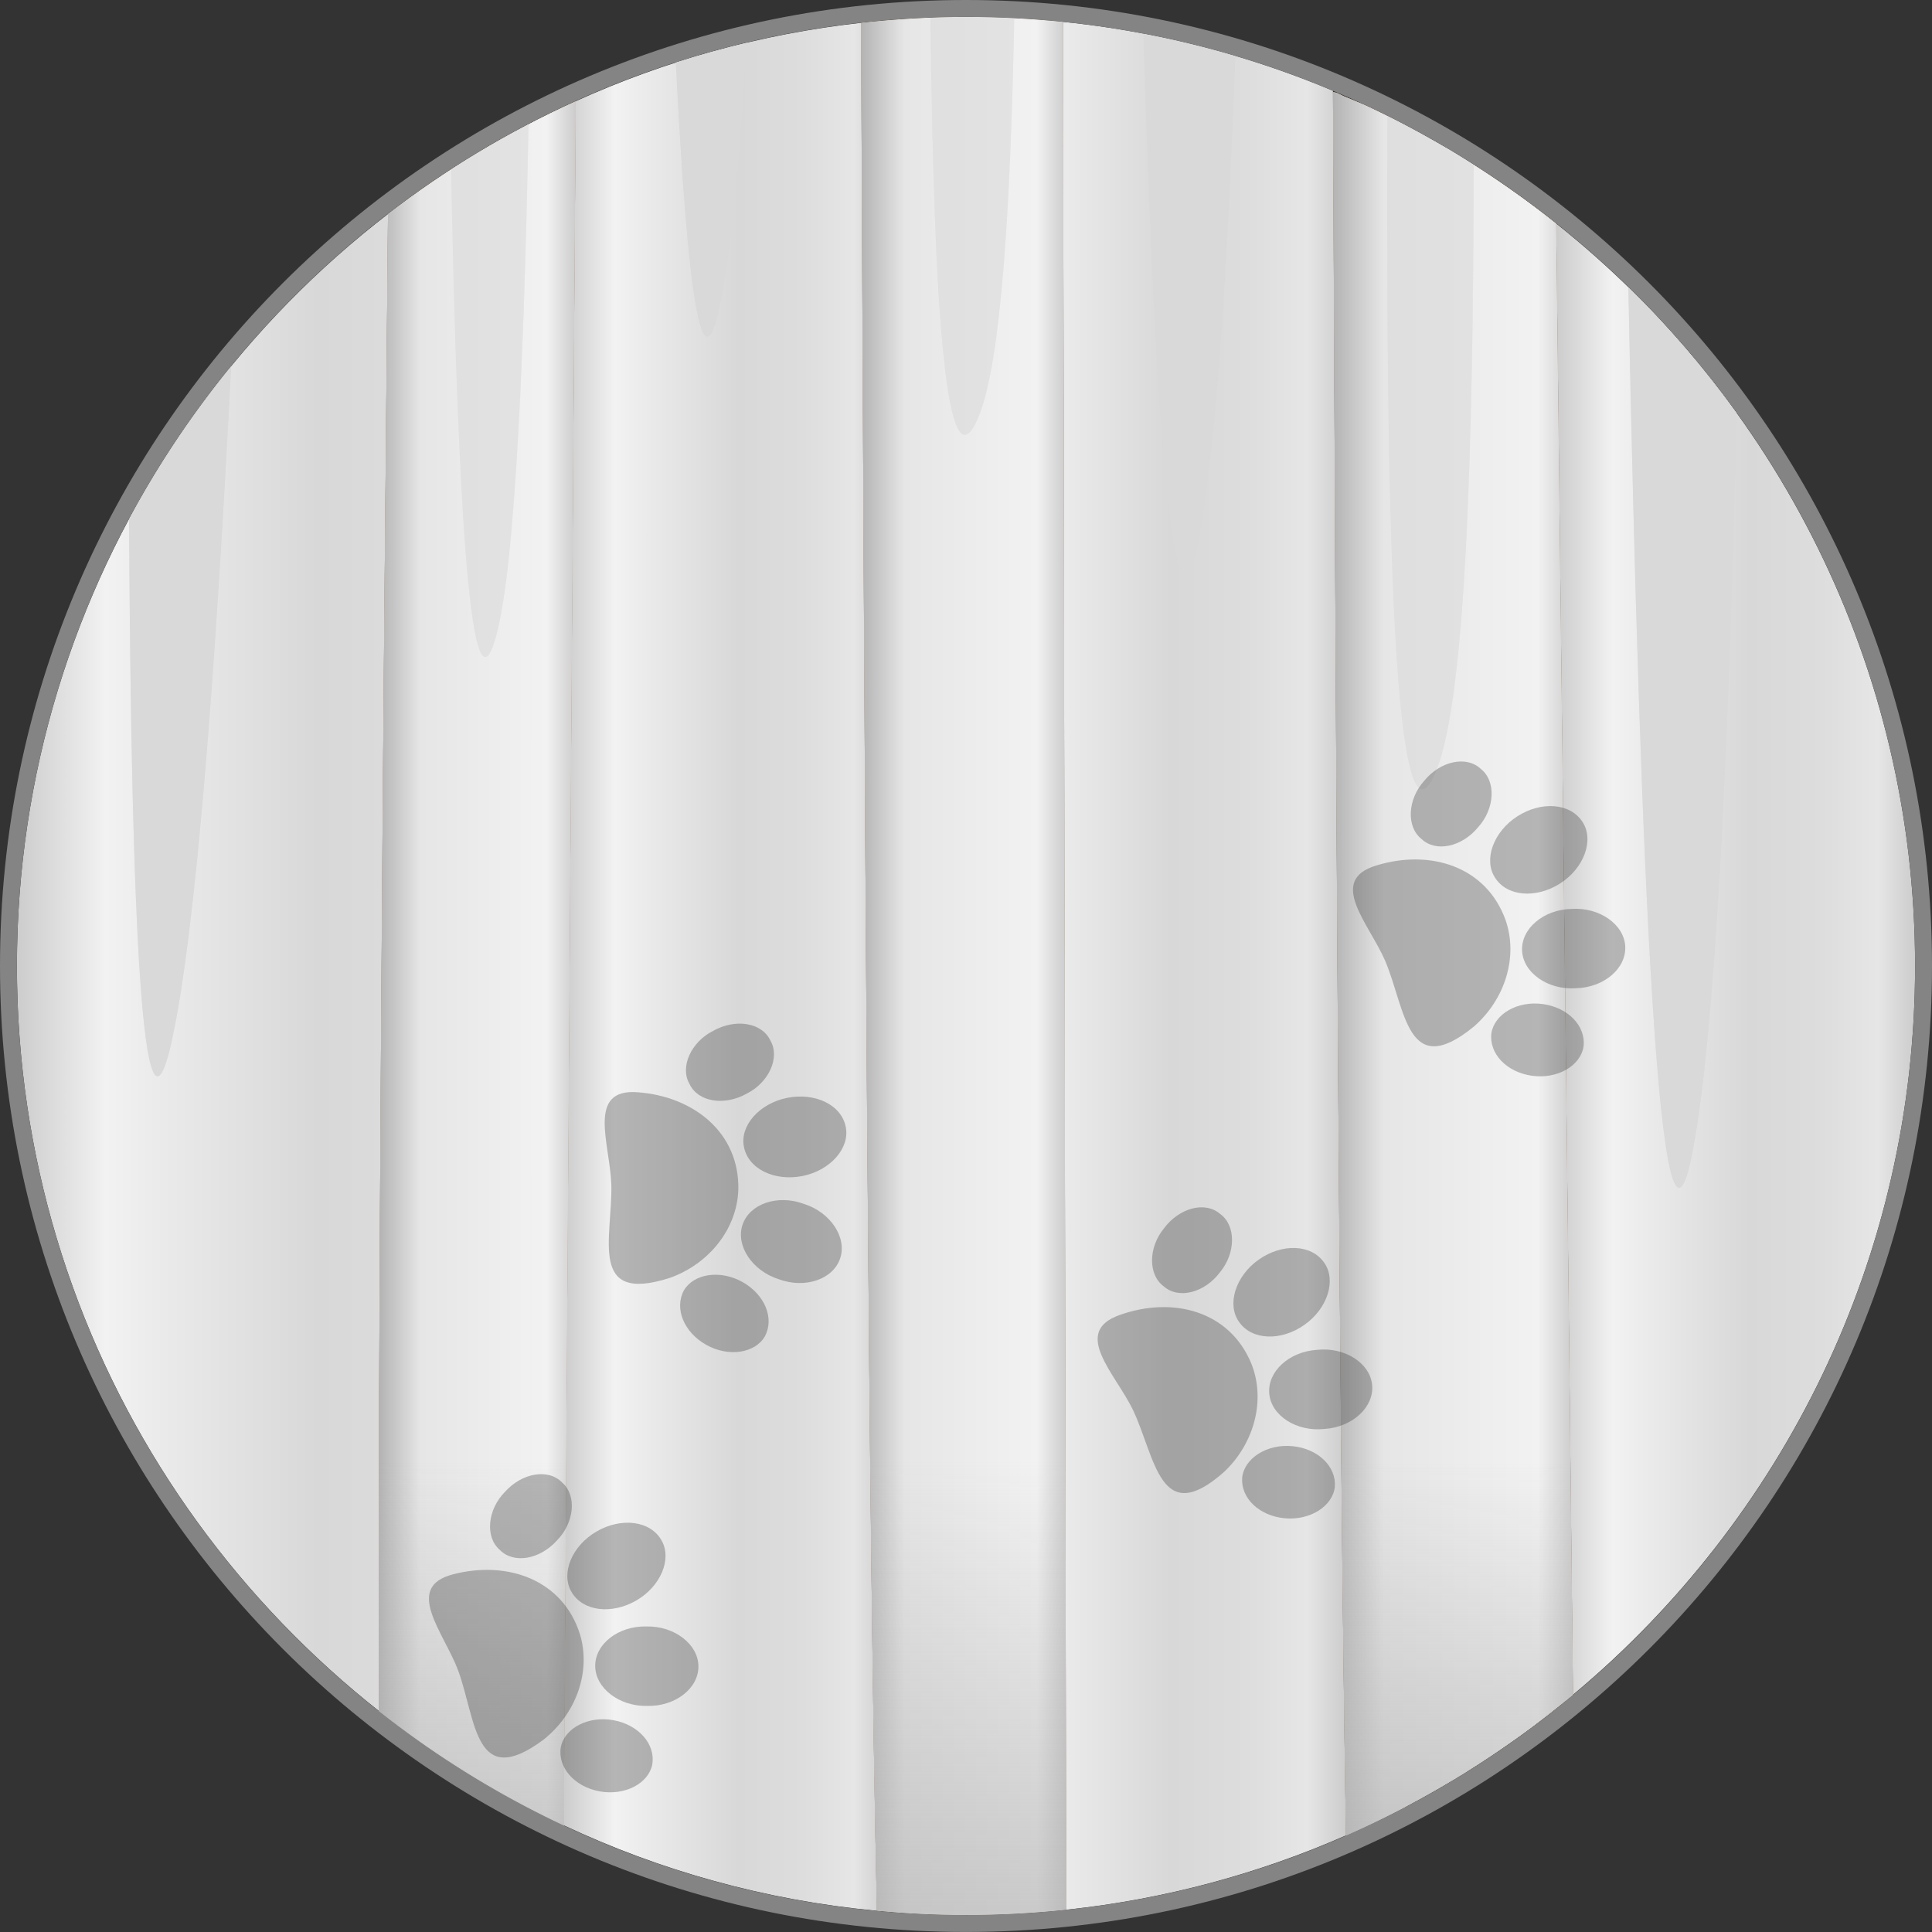 <?xml version="1.0" encoding="utf-8"?>
<!-- Generator: Adobe Illustrator 15.0.0, SVG Export Plug-In . SVG Version: 6.00 Build 0)  -->
<!DOCTYPE svg PUBLIC "-//W3C//DTD SVG 1.1//EN" "http://www.w3.org/Graphics/SVG/1.1/DTD/svg11.dtd">
<svg version="1.1" id="Layer_1" xmlns="http://www.w3.org/2000/svg" xmlns:xlink="http://www.w3.org/1999/xlink" x="0px" y="0px"
	 width="114.138px" height="114.137px" viewBox="314.524 236.553 114.138 114.137"
	 enable-background="new 314.524 236.553 114.138 114.137" xml:space="preserve">
<rect x="314.524" y="236.553" width="114.138" height="114.137" fill="#333333" stroke="none"/>
<g>
	<g>
		<path fill="#F9D2BA" d="M402.017,246.561c1.521,0.99,2.993,2.047,4.409,3.174C405.01,248.607,403.539,247.549,402.017,246.561z"/>
		<path fill="#F9D2BA" d="M405.624,338.139c-0.34,0.261-0.682,0.519-1.027,0.771C404.942,338.656,405.284,338.4,405.624,338.139z"/>
		<path fill="#F9D2BA" d="M400.199,245.424c0.445,0.268,0.886,0.543,1.323,0.82C401.085,245.967,400.646,245.691,400.199,245.424z"
			/>
		<path fill="#F9D2BA" d="M365.409,237.9c0.98-0.107,1.97-0.189,2.964-0.25C367.378,237.707,366.39,237.793,365.409,237.9z"/>
		<path fill="#F9D2BA" d="M397.546,243.943c0.631,0.332,1.254,0.676,1.87,1.029C398.799,244.619,398.177,244.275,397.546,243.943z"
			/>
		<path fill="#F9D2BA" d="M393.276,241.918c0.214,0.09,0.425,0.189,0.638,0.281C393.701,242.107,393.49,242.008,393.276,241.918z"/>
		<path fill="#F9D2BA" d="M368.489,237.643c1.027-0.059,2.062-0.09,3.104-0.09C370.551,237.553,369.518,237.586,368.489,237.643z"/>
		<path fill="#F9D2BA" d="M403.771,339.496c-0.834,0.586-1.681,1.152-2.545,1.691C402.091,340.648,402.938,340.082,403.771,339.496z
			"/>
		<path fill="#F9D2BA" d="M399.119,342.439c-0.479,0.27-0.958,0.534-1.444,0.793C398.161,342.975,398.642,342.709,399.119,342.439z"
			/>
		<g>
			
				<linearGradient id="SVGID_1_" gradientUnits="userSpaceOnUse" x1="311.523" y1="301.537" x2="344.527" y2="301.537" gradientTransform="matrix(1 0 0 -1 4 595)">
				<stop  offset="0" style="stop-color:#CCCCCC"/>
				<stop  offset="0.158" style="stop-color:#F2F2F2"/>
				<stop  offset="0.248" style="stop-color:#EBEBEB"/>
				<stop  offset="0.539" style="stop-color:#D8D8D8"/>
				<stop  offset="0.74" style="stop-color:#DDDDDD"/>
				<stop  offset="0.897" style="stop-color:#E6E6E6"/>
				<stop  offset="1" style="stop-color:#CCCCCC"/>
			</linearGradient>
			<path fill="url(#SVGID_1_)" d="M337.447,249.193c3.406-2.625,7.121-4.861,11.08-6.656c-19.44,8.813-33.004,28.387-33.004,51.084
				c0,22.424,13.236,41.805,32.302,50.768c-3.909-1.838-7.568-4.117-10.923-6.768C336.857,315.127,337.13,282.426,337.447,249.193z"
				/>
			
				<linearGradient id="SVGID_2_" gradientUnits="userSpaceOnUse" x1="367.593" y1="301.499" x2="390.042" y2="301.499" gradientTransform="matrix(1 0 0 -1 4 595)">
				<stop  offset="0" style="stop-color:#CCCCCC"/>
				<stop  offset="0.158" style="stop-color:#F2F2F2"/>
				<stop  offset="0.248" style="stop-color:#EBEBEB"/>
				<stop  offset="0.539" style="stop-color:#D8D8D8"/>
				<stop  offset="0.74" style="stop-color:#DDDDDD"/>
				<stop  offset="0.897" style="stop-color:#E6E6E6"/>
				<stop  offset="1" style="stop-color:#CCCCCC"/>
			</linearGradient>
			<path fill="url(#SVGID_2_)" d="M371.593,237.553c1.934,0,3.846,0.098,5.729,0.291c0.075,43.742,0.152,88.396,0.187,111.531
				c-0.955,0.102-0.899,0.098,0.083-0.008c5.791-0.621,11.318-2.131,16.45-4.383c-0.389-23.572-0.595-63.096-0.769-103.068
				C386.601,239.107,379.275,237.553,371.593,237.553z"/>
			
				<linearGradient id="SVGID_3_" gradientUnits="userSpaceOnUse" x1="402.458" y1="301.698" x2="423.663" y2="301.698" gradientTransform="matrix(1 0 0 -1 4 595)">
				<stop  offset="0" style="stop-color:#CCCCCC"/>
				<stop  offset="0.158" style="stop-color:#F2F2F2"/>
				<stop  offset="0.248" style="stop-color:#EBEBEB"/>
				<stop  offset="0.539" style="stop-color:#D8D8D8"/>
				<stop  offset="0.74" style="stop-color:#DDDDDD"/>
				<stop  offset="0.897" style="stop-color:#E6E6E6"/>
				<stop  offset="1" style="stop-color:#CCCCCC"/>
			</linearGradient>
			<path fill="url(#SVGID_3_)" d="M407.56,336.584c12.276-10.293,20.104-25.727,20.104-42.963c0-17.746-8.297-33.582-21.205-43.863
				c0.386,33.096,0.759,65.129,0.992,86.93C407.143,336.943,407.216,336.873,407.56,336.584z"/>
			
				<linearGradient id="SVGID_4_" gradientUnits="userSpaceOnUse" x1="343.828" y1="301.302" x2="362.943" y2="301.302" gradientTransform="matrix(1 0 0 -1 4 595)">
				<stop  offset="0" style="stop-color:#CCCCCC"/>
				<stop  offset="0.158" style="stop-color:#F2F2F2"/>
				<stop  offset="0.248" style="stop-color:#EBEBEB"/>
				<stop  offset="0.539" style="stop-color:#D8D8D8"/>
				<stop  offset="0.74" style="stop-color:#DDDDDD"/>
				<stop  offset="0.897" style="stop-color:#E6E6E6"/>
				<stop  offset="1" style="stop-color:#CCCCCC"/>
			</linearGradient>
			<path fill="url(#SVGID_4_)" d="M365.396,237.902c-5.95,0.658-11.617,2.254-16.861,4.631
				c-0.283,39.762-0.569,79.641-0.707,101.854c5.684,2.672,11.882,4.42,18.406,5.041c0.895,0.086,0.961,0.086,0.098,0.006
				C365.827,327.17,365.595,282.248,365.396,237.902z"/>
		</g>
		<path fill="#F9D2BA" d="M395.436,242.889c0.314,0.148,0.627,0.301,0.938,0.455C396.063,243.189,395.75,243.037,395.436,242.889z"
			/>
		<path fill="#F9D2BA" d="M394.075,344.971c1.138-0.502,2.255-1.039,3.352-1.61C396.33,343.932,395.213,344.469,394.075,344.971z"/>
		<path fill="#F9D2BA" d="M374.566,349.609c-0.984,0.053-1.976,0.08-2.974,0.08C372.591,349.689,373.582,349.662,374.566,349.609z"
			/>
		<path fill="#F9D2BA" d="M401.051,341.301c-0.448,0.277-0.902,0.545-1.359,0.812C400.147,341.846,400.603,341.578,401.051,341.301z
			"/>
		
			<linearGradient id="SVGID_5_" gradientUnits="userSpaceOnUse" x1="332.897" y1="250.611" x2="344.535" y2="250.611" gradientTransform="matrix(1 0 0 -1 4 595)">
			<stop  offset="0.576" style="stop-color:#F6CAAE"/>
			<stop  offset="1" style="stop-color:#AD9A8F"/>
		</linearGradient>
		<polygon fill="url(#SVGID_5_)" points="347.828,344.389 347.828,344.389 347.825,344.389 		"/>
		
			<linearGradient id="SVGID_6_" gradientUnits="userSpaceOnUse" x1="332.897" y1="352.465" x2="344.535" y2="352.465" gradientTransform="matrix(1 0 0 -1 4 595)">
			<stop  offset="0.576" style="stop-color:#F6CAAE"/>
			<stop  offset="1" style="stop-color:#AD9A8F"/>
		</linearGradient>
		<path fill="url(#SVGID_6_)" d="M348.535,242.533l-0.008,0.004L348.535,242.533z"/>
		<path fill="#F9D2BA" d="M348.527,242.537c-3.959,1.795-7.674,4.031-11.08,6.656c-0.317,33.232-0.59,66.239-0.545,88.733
			c3.354,2.65,7.014,5.073,10.923,7.073c0.001,0,0.002,0,0.003,0c0.138-22,0.424-62.399,0.707-102.161
			C348.532,242.841,348.529,242.535,348.527,242.537z"/>
		
			<linearGradient id="SVGID_7_" gradientUnits="userSpaceOnUse" x1="361.397" y1="357.099" x2="373.509" y2="357.099" gradientTransform="matrix(1 0 0 -1 4 595)">
			<stop  offset="0.576" style="stop-color:#F6CAAE"/>
			<stop  offset="1" style="stop-color:#AD9A8F"/>
		</linearGradient>
		<polygon fill="url(#SVGID_7_)" points="365.396,237.902 365.396,237.902 365.409,237.9 		"/>
		
			<linearGradient id="SVGID_8_" gradientUnits="userSpaceOnUse" x1="361.397" y1="245.393" x2="373.509" y2="245.393" gradientTransform="matrix(1 0 0 -1 4 595)">
			<stop  offset="0.576" style="stop-color:#F6CAAE"/>
			<stop  offset="1" style="stop-color:#AD9A8F"/>
		</linearGradient>
		<path fill="url(#SVGID_8_)" d="M374.624,349.605c-0.02,0-0.038,0.004-0.058,0.004
			C374.586,349.609,374.604,349.607,374.624,349.605z"/>
		
			<linearGradient id="SVGID_9_" gradientUnits="userSpaceOnUse" x1="361.397" y1="357.353" x2="373.509" y2="357.353" gradientTransform="matrix(1 0 0 -1 4 595)">
			<stop  offset="0.576" style="stop-color:#F6CAAE"/>
			<stop  offset="1" style="stop-color:#AD9A8F"/>
		</linearGradient>
		<path fill="url(#SVGID_9_)" d="M368.373,237.65c0.039-0.002,0.077-0.006,0.116-0.008
			C368.45,237.645,368.412,237.648,368.373,237.65z"/>
		
			<linearGradient id="SVGID_10_" gradientUnits="userSpaceOnUse" x1="361.397" y1="245.344" x2="373.509" y2="245.344" gradientTransform="matrix(1 0 0 -1 4 595)">
			<stop  offset="0.576" style="stop-color:#F6CAAE"/>
			<stop  offset="1" style="stop-color:#AD9A8F"/>
		</linearGradient>
		<path fill="url(#SVGID_10_)" d="M371.593,349.689c-0.891,0-1.775-0.025-2.656-0.066
			C369.816,349.666,370.702,349.689,371.593,349.689z"/>
		<path fill="#F9D2BA" d="M377.322,237.844c-1.884-0.193-3.796-0.291-5.729-0.291c-1.042,0-2.076,0.031-3.104,0.09
			c-0.039,0.002-0.077,0.006-0.116,0.008c-0.994,0.061-1.983,0.143-2.964,0.25c-0.005,0-0.009,0.002-0.013,0.002
			c0.198,44.346,0.431,89.268,0.936,111.533c0.863,0.08,1.731,0.144,2.604,0.188c0.881,0.041,1.766,0.066,2.656,0.066
			c0.998,0,1.989-0.027,2.974-0.08c0.02,0,0.038-0.004,0.058-0.004c0.968-0.054,1.93-0.13,2.885-0.23
			C377.475,326.238,377.397,281.586,377.322,237.844z"/>
		
			<linearGradient id="SVGID_11_" gradientUnits="userSpaceOnUse" x1="389.273" y1="250.023" x2="403.449" y2="250.023" gradientTransform="matrix(1 0 0 -1 4 595)">
			<stop  offset="0.576" style="stop-color:#F6CAAE"/>
			<stop  offset="1" style="stop-color:#AD9A8F"/>
		</linearGradient>
		<path fill="url(#SVGID_11_)" d="M394.042,344.984c0.011-0.004,0.021-0.011,0.033-0.015
			C394.063,344.975,394.053,344.98,394.042,344.984L394.042,344.984z"/>
		
			<linearGradient id="SVGID_12_" gradientUnits="userSpaceOnUse" x1="389.273" y1="251.704" x2="403.449" y2="251.704" gradientTransform="matrix(1 0 0 -1 4 595)">
			<stop  offset="0.576" style="stop-color:#F6CAAE"/>
			<stop  offset="1" style="stop-color:#AD9A8F"/>
		</linearGradient>
		<path fill="url(#SVGID_12_)" d="M397.675,343.232c-0.082,0.043-0.166,0.084-0.248,0.127
			C397.509,343.316,397.593,343.275,397.675,343.232z"/>
		
			<linearGradient id="SVGID_13_" gradientUnits="userSpaceOnUse" x1="389.273" y1="353.083" x2="403.449" y2="353.083" gradientTransform="matrix(1 0 0 -1 4 595)">
			<stop  offset="0.576" style="stop-color:#F6CAAE"/>
			<stop  offset="1" style="stop-color:#AD9A8F"/>
		</linearGradient>
		<polygon fill="url(#SVGID_13_)" points="393.273,241.916 393.273,241.916 393.276,241.918 		"/>
		
			<linearGradient id="SVGID_14_" gradientUnits="userSpaceOnUse" x1="389.273" y1="345.254" x2="403.449" y2="345.254" gradientTransform="matrix(1 0 0 -1 4 595)">
			<stop  offset="0.576" style="stop-color:#F6CAAE"/>
			<stop  offset="1" style="stop-color:#AD9A8F"/>
		</linearGradient>
		<path fill="url(#SVGID_14_)" d="M406.457,249.758c-0.01-0.008-0.021-0.016-0.031-0.023
			C406.438,249.742,406.447,249.75,406.457,249.758L406.457,249.758z"/>
		
			<linearGradient id="SVGID_15_" gradientUnits="userSpaceOnUse" x1="389.273" y1="257.212" x2="403.449" y2="257.212" gradientTransform="matrix(1 0 0 -1 4 595)">
			<stop  offset="0.576" style="stop-color:#F6CAAE"/>
			<stop  offset="1" style="stop-color:#AD9A8F"/>
		</linearGradient>
		<path fill="url(#SVGID_15_)" d="M406.518,337.438c-0.297,0.236-0.593,0.472-0.894,0.701
			C405.925,337.908,406.221,337.674,406.518,337.438z"/>
		
			<linearGradient id="SVGID_16_" gradientUnits="userSpaceOnUse" x1="389.273" y1="252.725" x2="403.449" y2="252.725" gradientTransform="matrix(1 0 0 -1 4 595)">
			<stop  offset="0.576" style="stop-color:#F6CAAE"/>
			<stop  offset="1" style="stop-color:#AD9A8F"/>
		</linearGradient>
		<path fill="url(#SVGID_16_)" d="M399.69,342.111c-0.189,0.108-0.381,0.219-0.571,0.328
			C399.311,342.332,399.501,342.221,399.69,342.111z"/>
		
			<linearGradient id="SVGID_17_" gradientUnits="userSpaceOnUse" x1="389.273" y1="253.756" x2="403.449" y2="253.756" gradientTransform="matrix(1 0 0 -1 4 595)">
			<stop  offset="0.576" style="stop-color:#F6CAAE"/>
			<stop  offset="1" style="stop-color:#AD9A8F"/>
		</linearGradient>
		<path fill="url(#SVGID_17_)" d="M401.227,341.188c-0.06,0.037-0.115,0.076-0.176,0.113
			C401.11,341.264,401.167,341.225,401.227,341.188z"/>
		
			<linearGradient id="SVGID_18_" gradientUnits="userSpaceOnUse" x1="389.273" y1="255.798" x2="403.449" y2="255.798" gradientTransform="matrix(1 0 0 -1 4 595)">
			<stop  offset="0.576" style="stop-color:#F6CAAE"/>
			<stop  offset="1" style="stop-color:#AD9A8F"/>
		</linearGradient>
		<path fill="url(#SVGID_18_)" d="M404.597,338.908c-0.271,0.199-0.55,0.393-0.825,0.588
			C404.047,339.301,404.324,339.107,404.597,338.908z"/>
		
			<linearGradient id="SVGID_19_" gradientUnits="userSpaceOnUse" x1="389.273" y1="348.598" x2="403.449" y2="348.598" gradientTransform="matrix(1 0 0 -1 4 595)">
			<stop  offset="0.576" style="stop-color:#F6CAAE"/>
			<stop  offset="1" style="stop-color:#AD9A8F"/>
		</linearGradient>
		<path fill="url(#SVGID_19_)" d="M401.522,246.244c0.165,0.105,0.329,0.211,0.493,0.316
			C401.853,246.455,401.688,246.35,401.522,246.244z"/>
		
			<linearGradient id="SVGID_20_" gradientUnits="userSpaceOnUse" x1="389.273" y1="351.356" x2="403.449" y2="351.356" gradientTransform="matrix(1 0 0 -1 4 595)">
			<stop  offset="0.576" style="stop-color:#F6CAAE"/>
			<stop  offset="1" style="stop-color:#AD9A8F"/>
		</linearGradient>
		<path fill="url(#SVGID_20_)" d="M396.374,243.344c0.394,0.195,0.783,0.396,1.172,0.6
			C397.157,243.74,396.768,243.539,396.374,243.344z"/>
		
			<linearGradient id="SVGID_21_" gradientUnits="userSpaceOnUse" x1="389.273" y1="352.456" x2="403.449" y2="352.456" gradientTransform="matrix(1 0 0 -1 4 595)">
			<stop  offset="0.576" style="stop-color:#F6CAAE"/>
			<stop  offset="1" style="stop-color:#AD9A8F"/>
		</linearGradient>
		<path fill="url(#SVGID_21_)" d="M393.914,242.199c0.511,0.223,1.019,0.451,1.521,0.689
			C394.933,242.65,394.425,242.422,393.914,242.199z"/>
		
			<linearGradient id="SVGID_22_" gradientUnits="userSpaceOnUse" x1="389.273" y1="349.802" x2="403.449" y2="349.802" gradientTransform="matrix(1 0 0 -1 4 595)">
			<stop  offset="0.576" style="stop-color:#F6CAAE"/>
			<stop  offset="1" style="stop-color:#AD9A8F"/>
		</linearGradient>
		<path fill="url(#SVGID_22_)" d="M399.416,244.973c0.261,0.15,0.524,0.297,0.783,0.451
			C399.94,245.27,399.677,245.123,399.416,244.973z"/>
		<path fill="#F9D2BA" d="M397.675,343.232c0.486-0.259,0.967-0.523,1.444-0.793c0.19-0.109,0.382-0.22,0.571-0.328
			c0.457-0.267,0.911-0.533,1.359-0.812c0.061-0.037,0.116-0.076,0.176-0.113c0.864-0.538,1.711-1.104,2.544-1.69
			c0.276-0.195,0.555-0.389,0.826-0.588c0.347-0.252,0.688-0.51,1.027-0.771c0.301-0.229,0.597-0.465,0.894-0.701
			c0.313-0.25,0.625-0.493,0.933-0.75c-0.233-21.801-0.606-53.833-0.992-86.93c-0.01-0.008-0.021-0.016-0.031-0.023
			c-1.416-1.127-2.889-2.184-4.409-3.174c-0.164-0.105-0.327-0.211-0.493-0.316c-0.438-0.277-0.877-0.553-1.323-0.82
			c-0.259-0.154-0.522-0.301-0.783-0.451c-0.616-0.354-1.239-0.697-1.87-1.029c-0.389-0.203-0.778-0.404-1.172-0.6
			c-0.312-0.154-0.624-0.307-0.938-0.455c-0.503-0.238-1.011-0.425-1.521-0.647c-0.213-0.094-0.424-0.241-0.638-0.241
			c-0.001,0-0.002,0-0.003,0c0.174,40,0.38,79.454,0.769,103.026c0.011-0.004,0.021-0.03,0.033-0.034
			c1.138-0.502,2.255-1.05,3.352-1.622C397.509,343.327,397.593,343.275,397.675,343.232z"/>
		<g>
			
				<linearGradient id="SVGID_23_" gradientUnits="userSpaceOnUse" x1="332.897" y1="301.232" x2="344.535" y2="301.232" gradientTransform="matrix(1 0 0 -1 4 595)">
				<stop  offset="0" style="stop-color:#B3B3B3"/>
				<stop  offset="0.212" style="stop-color:#E6E6E6"/>
				<stop  offset="0.855" style="stop-color:#F2F2F2"/>
				<stop  offset="1" style="stop-color:#CCCCCC"/>
			</linearGradient>
			<path fill="url(#SVGID_23_)" d="M348.527,242.537c-3.959,1.795-7.674,4.031-11.08,6.656c-0.317,33.232-0.59,66.239-0.545,88.733
				c3.354,2.65,7.014,5.073,10.923,7.073c0.001,0,0.002,0,0.003,0c0.138-22,0.424-62.399,0.707-102.161
				C348.532,242.841,348.529,242.535,348.527,242.537z"/>
			
				<linearGradient id="SVGID_24_" gradientUnits="userSpaceOnUse" x1="361.396" y1="301.379" x2="373.509" y2="301.379" gradientTransform="matrix(1 0 0 -1 4 595)">
				<stop  offset="0" style="stop-color:#B3B3B3"/>
				<stop  offset="0.212" style="stop-color:#E6E6E6"/>
				<stop  offset="0.855" style="stop-color:#F2F2F2"/>
				<stop  offset="1" style="stop-color:#CCCCCC"/>
			</linearGradient>
			<path fill="url(#SVGID_24_)" d="M377.322,237.844c-1.884-0.193-3.796-0.291-5.729-0.291c-1.042,0-2.076,0.031-3.104,0.09
				c-0.039,0.002-0.077,0.006-0.116,0.008c-0.994,0.061-1.983,0.143-2.964,0.25c-0.005,0-0.009,0.002-0.013,0.002
				c0.198,44.346,0.431,89.268,0.936,111.533c0.863,0.08,1.731,0.144,2.604,0.188c0.881,0.041,1.766,0.066,2.656,0.066
				c0.998,0,1.989-0.027,2.974-0.08c0.02,0,0.038-0.004,0.058-0.004c0.968-0.054,1.93-0.13,2.885-0.23
				C377.475,326.238,377.397,281.586,377.322,237.844z"/>
			
				<linearGradient id="SVGID_25_" gradientUnits="userSpaceOnUse" x1="389.275" y1="301.486" x2="403.449" y2="301.486" gradientTransform="matrix(1 0 0 -1 4 595)">
				<stop  offset="0" style="stop-color:#B3B3B3"/>
				<stop  offset="0.212" style="stop-color:#E6E6E6"/>
				<stop  offset="0.855" style="stop-color:#F2F2F2"/>
				<stop  offset="1" style="stop-color:#CCCCCC"/>
			</linearGradient>
			<path fill="url(#SVGID_25_)" d="M397.675,343.232c0.486-0.259,0.967-0.523,1.444-0.793c0.19-0.109,0.382-0.22,0.571-0.328
				c0.457-0.267,0.911-0.533,1.359-0.812c0.061-0.037,0.116-0.076,0.176-0.113c0.864-0.538,1.711-1.104,2.544-1.69
				c0.276-0.195,0.555-0.389,0.826-0.588c0.347-0.252,0.688-0.51,1.027-0.771c0.301-0.229,0.597-0.465,0.894-0.701
				c0.313-0.25,0.625-0.493,0.933-0.75c-0.233-21.801-0.606-53.833-0.992-86.93c-0.01-0.008-0.021-0.016-0.031-0.023
				c-1.416-1.127-2.889-2.184-4.409-3.174c-0.164-0.105-0.327-0.211-0.493-0.316c-0.438-0.277-0.877-0.553-1.323-0.82
				c-0.259-0.154-0.522-0.301-0.783-0.451c-0.616-0.354-1.239-0.697-1.87-1.029c-0.389-0.203-0.778-0.404-1.172-0.6
				c-0.312-0.154-0.624-0.307-0.938-0.455c-0.503-0.238-1.011-0.425-1.521-0.647c-0.213-0.094-0.424-0.241-0.638-0.241
				c-0.001,0-0.002,0-0.003,0c0.174,40,0.38,79.454,0.769,103.026c0.011-0.004,0.021-0.03,0.033-0.034
				c1.138-0.502,2.255-1.05,3.352-1.622C397.509,343.327,397.593,343.275,397.675,343.232z"/>
		</g>
		<g>
			
				<linearGradient id="SVGID_26_" gradientUnits="userSpaceOnUse" x1="338.436" y1="250" x2="338.436" y2="272.069" gradientTransform="matrix(1 0 0 -1 4 595)">
				<stop  offset="0" style="stop-color:#B3B3B3;stop-opacity:0.64"/>
				<stop  offset="1" style="stop-color:#B3B3B3;stop-opacity:0"/>
			</linearGradient>
			<path fill="url(#SVGID_26_)" d="M347.973,323c0,0-0.106,15.933-0.145,22c-0.001,0-0.002,0-0.003,0
				c-3.909-2-7.568-4.423-10.923-7.073c-0.009-4.59,0.01-14.996,0.01-14.996L347.973,323z"/>
			
				<linearGradient id="SVGID_27_" gradientUnits="userSpaceOnUse" x1="367.721" y1="245.31" x2="367.721" y2="272.126" gradientTransform="matrix(1 0 0 -1 4 595)">
				<stop  offset="0" style="stop-color:#B3B3B3;stop-opacity:0.64"/>
				<stop  offset="1" style="stop-color:#B3B3B3;stop-opacity:0"/>
			</linearGradient>
			<path fill="url(#SVGID_27_)" d="M377.467,322.922c0,0,0.032,19.416,0.042,26.453c-0.955,0.102-1.917,0.178-2.885,0.23
				c-0.02,0-0.038,0.004-0.058,0.004c-0.984,0.053-1.976,0.08-2.974,0.08c-0.891,0-1.775-0.025-2.656-0.066
				c-0.873-0.045-1.741-0.107-2.604-0.188c-0.157-6.904-0.398-26.561-0.398-26.561L377.467,322.922z"/>
			
				<linearGradient id="SVGID_28_" gradientUnits="userSpaceOnUse" x1="396.607" y1="249.973" x2="396.607" y2="272.156" gradientTransform="matrix(1 0 0 -1 4 595)">
				<stop  offset="0" style="stop-color:#B3B3B3;stop-opacity:0.64"/>
				<stop  offset="1" style="stop-color:#B3B3B3;stop-opacity:0"/>
			</linearGradient>
			<path fill="url(#SVGID_28_)" d="M407.298,322.844c0,0,0.105,9.596,0.151,13.844c-0.308,0.257-0.62,0.5-0.933,0.75
				c-0.297,0.236-0.593,0.472-0.894,0.701c-0.34,0.261-0.682,0.519-1.027,0.771c-0.271,0.199-0.55,0.393-0.826,0.588
				c-0.833,0.586-1.68,1.152-2.544,1.69c-0.06,0.037-0.115,0.076-0.176,0.113c-0.448,0.277-0.903,0.545-1.359,0.812
				c-0.189,0.108-0.381,0.219-0.571,0.328c-0.479,0.27-0.958,0.534-1.444,0.793c-0.082,0.043-0.166,0.095-0.248,0.138
				c-1.097,0.572-2.214,1.12-3.352,1.622c-0.012,0.004-0.022,0.03-0.033,0.034c-0.104-6.336-0.277-22.151-0.277-22.151
				L407.298,322.844z"/>
		</g>
	</g>
	<g opacity="0.57">
		<path fill="#D8D8D8" d="M343.622,274.791c1.2-3.09,1.827-14.998,2.126-30.902c-1.57,0.82-3.096,1.711-4.574,2.67
			C341.543,265.732,342.273,278.26,343.622,274.791z"/>
		<path opacity="0.48" fill="#D8D8D8" enable-background="new    " d="M343.622,274.791c1.2-3.09,1.827-14.998,2.126-30.902
			c-1.57,0.82-3.096,1.711-4.574,2.67C341.543,265.732,342.273,278.26,343.622,274.791z"/>
		<path fill="#D8D8D8" d="M372.391,261.029c1.271-3.264,1.835-12.117,2.053-23.404c-0.944-0.049-1.895-0.072-2.851-0.072
			c-0.703,0-1.4,0.027-2.098,0.053C369.676,254.527,370.406,266.137,372.391,261.029z"/>
		<path opacity="0.48" fill="#D8D8D8" enable-background="new    " d="M372.391,261.029c1.271-3.264,1.835-12.117,2.053-23.404
			c-0.944-0.049-1.895-0.072-2.851-0.072c-0.703,0-1.4,0.027-2.098,0.053C369.676,254.527,370.406,266.137,372.391,261.029z"/>
		<path fill="#D8D8D8" d="M399.42,281.963c1.701-4.377,2.138-18.795,2.169-35.676c-1.646-1.047-3.349-2.014-5.105-2.889
			C396.391,267.689,396.881,288.494,399.42,281.963z"/>
		<path opacity="0.48" fill="#D8D8D8" enable-background="new    " d="M399.42,281.963c1.701-4.377,2.138-18.795,2.169-35.676
			c-1.646-1.047-3.349-2.014-5.105-2.889C396.391,267.689,396.881,288.494,399.42,281.963z"/>
	</g>
	<g>
		<path fill="#D8D8D8" d="M324.675,298.035c1.4-6.365,2.56-21.248,3.505-39.852c-2.288,2.799-4.311,5.822-6.031,9.031
			C322.272,291.045,322.953,305.861,324.675,298.035z"/>
		<path opacity="0.48" fill="#D8D8D8" enable-background="new    " d="M324.675,298.035c1.4-6.365,2.56-21.248,3.505-39.852
			c-2.288,2.799-4.311,5.822-6.031,9.031C322.272,291.045,322.953,305.861,324.675,298.035z"/>
		<path fill="#D8D8D8" d="M357.104,254.338c0.618-3.17,1.124-8.463,1.536-15.26c-1.417,0.338-2.815,0.723-4.189,1.164
			C355.116,253.584,355.981,260.098,357.104,254.338z"/>
		<path opacity="0.48" fill="#D8D8D8" enable-background="new    " d="M357.104,254.338c0.618-3.17,1.124-8.463,1.536-15.26
			c-1.417,0.338-2.815,0.723-4.189,1.164C355.116,253.584,355.981,260.098,357.104,254.338z"/>
		<path fill="#D8D8D8" d="M385.338,268.393c0.978-5.014,1.675-15.303,2.163-28.527c-1.774-0.527-3.584-0.965-5.427-1.316
			C382.791,261.805,383.832,276.109,385.338,268.393z"/>
		<path opacity="0.48" fill="#D8D8D8" enable-background="new    " d="M385.338,268.393c0.978-5.014,1.675-15.303,2.163-28.527
			c-1.774-0.527-3.584-0.965-5.427-1.316C382.791,261.805,383.832,276.109,385.338,268.393z"/>
		<path fill="#D8D8D8" d="M414.511,304.627c1.326-6.797,2.136-23.299,2.608-43.674c-1.916-2.662-4.057-5.15-6.397-7.438
			C411.42,288.346,412.586,314.494,414.511,304.627z"/>
		<path opacity="0.48" fill="#D8D8D8" enable-background="new    " d="M414.511,304.627c1.326-6.797,2.136-23.299,2.608-43.674
			c-1.916-2.662-4.057-5.15-6.397-7.438C411.42,288.346,412.586,314.494,414.511,304.627z"/>
	</g>
	<g id="Слой_x0020_1">
		<g id="_936593216">
			<path fill="#2B2A29" fill-opacity="0.302" d="M347.743,324.146c0.864,0.752,0.718,2.366-0.318,3.415
				c-1.01,1.13-2.572,1.398-3.387,0.544c-0.864-0.753-0.718-2.367,0.319-3.419C345.366,323.561,346.929,323.291,347.743,324.146z"/>
			<path fill="#2B2A29" fill-opacity="0.302" d="M353.604,327.551c0.633,1.092-0.036,2.713-1.49,3.556
				c-1.455,0.844-3.178,0.645-3.836-0.523c-0.632-1.092,0.036-2.711,1.49-3.555C351.222,326.184,352.944,326.383,353.604,327.551z"
				/>
			<path fill="#2B2A29" fill-opacity="0.302" d="M355.785,334.994c0.01,1.305-1.365,2.381-3.034,2.34
				c-1.644,0.035-3.058-1.051-3.064-2.355c-0.009-1.303,1.366-2.381,3.035-2.338C354.364,332.605,355.778,333.691,355.785,334.994z"
				/>
			<path fill="#2B2A29" fill-opacity="0.302" d="M353.059,340.799c-0.229,1.123-1.631,1.859-3.12,1.582
				c-1.486-0.277-2.484-1.418-2.283-2.619c0.229-1.121,1.632-1.858,3.12-1.582C352.262,338.457,353.261,339.598,353.059,340.799z"/>
			<path fill="#2B2A29" fill-opacity="0.302" d="M348.788,333.107c0.665,2.211-0.231,4.692-2.151,6.219
				c-4.102,3.049-3.97-1.176-5.058-4.115c-0.848-2.236-3.237-4.908-0.27-5.656C344.512,328.729,347.778,329.881,348.788,333.107z"/>
		</g>
	</g>
	<g id="Слой_x0020_1_1_">
		<g id="_936593216_1_">
			<path fill="#2B2A29" fill-opacity="0.302" d="M360.039,298.03c0.576,0.99-0.083,2.475-1.401,3.132
				c-1.319,0.742-2.886,0.496-3.381-0.576c-0.576-0.99,0.083-2.473,1.402-3.133C357.977,296.711,359.543,296.959,360.039,298.03z"/>
			<path fill="#2B2A29" fill-opacity="0.302" d="M364.491,303.141c0.247,1.238-0.907,2.558-2.556,2.888
				c-1.648,0.328-3.216-0.415-3.463-1.732c-0.247-1.235,0.907-2.555,2.556-2.885S364.243,301.822,364.491,303.141z"/>
			<path fill="#2B2A29" fill-opacity="0.302" d="M364.16,310.891c-0.411,1.236-2.06,1.813-3.626,1.236
				c-1.567-0.494-2.557-1.979-2.144-3.215c0.412-1.236,2.061-1.814,3.627-1.236C363.583,308.17,364.573,309.654,364.16,310.891z"/>
			<path fill="#2B2A29" fill-opacity="0.302" d="M359.708,315.508c-0.577,0.988-2.143,1.236-3.463,0.494
				c-1.318-0.742-1.896-2.143-1.318-3.215c0.577-0.99,2.144-1.236,3.463-0.494C359.708,313.033,360.287,314.436,359.708,315.508z"/>
			<path fill="#2B2A29" fill-opacity="0.302" d="M358.142,306.852c-0.082,2.308-1.73,4.369-4.039,5.193
				c-4.864,1.566-3.38-2.391-3.463-5.523c-0.082-2.391-1.484-5.688,1.566-5.44C355.504,301.328,358.225,303.471,358.142,306.852z"/>
		</g>
	</g>
	<g id="Слой_x0020_1_2_">
		<g id="_936593216_2_">
			<path fill="#2B2A29" fill-opacity="0.302" d="M386.617,308.278c0.928,0.672,0.924,2.294-0.015,3.431
				c-0.906,1.214-2.438,1.62-3.325,0.84c-0.928-0.673-0.924-2.295,0.016-3.433C384.197,307.904,385.73,307.498,386.617,308.278z"/>
			<path fill="#2B2A29" fill-opacity="0.302" d="M392.755,311.151c0.727,1.03,0.204,2.705-1.17,3.672
				c-1.375,0.97-3.108,0.923-3.867-0.184c-0.726-1.03-0.204-2.703,1.17-3.672C390.262,310,391.995,310.046,392.755,311.151z"/>
			<path fill="#2B2A29" fill-opacity="0.302" d="M395.586,318.373c0.125,1.298-1.149,2.492-2.815,2.599
				c-1.634,0.181-3.139-0.775-3.261-2.075c-0.124-1.298,1.15-2.492,2.817-2.598C393.959,316.119,395.464,317.075,395.586,318.373z"
				/>
			<path fill="#2B2A29" fill-opacity="0.302" d="M393.383,324.396c-0.128,1.139-1.46,1.995-2.968,1.852
				c-1.505-0.146-2.6-1.193-2.506-2.407c0.128-1.137,1.461-1.996,2.968-1.852C392.382,322.133,393.478,323.182,393.383,324.396z"/>
			<path fill="#2B2A29" fill-opacity="0.302" d="M388.45,317.111c0.857,2.144,0.184,4.694-1.594,6.385
				c-3.816,3.398-4.058-0.82-5.401-3.652c-1.042-2.151-3.658-4.603-0.768-5.609C383.803,313.128,387.159,313.986,388.45,317.111z"/>
		</g>
	</g>
	<g id="Слой_x0020_1_3_">
		<g id="_936593216_3_">
			<path fill="#2B2A29" fill-opacity="0.302" d="M402.018,281.988c0.896,0.712,0.824,2.335-0.164,3.428
				c-0.959,1.172-2.507,1.513-3.358,0.695c-0.897-0.712-0.823-2.333,0.165-3.428C399.617,281.511,401.166,281.171,402.018,281.988z"
				/>
			<path fill="#2B2A29" fill-opacity="0.302" d="M408.025,285.126c0.68,1.063,0.086,2.711-1.33,3.619
				c-1.414,0.906-3.146,0.786-3.855-0.352c-0.68-1.061-0.086-2.709,1.33-3.617C405.584,283.868,407.314,283.989,408.025,285.126z"/>
			<path fill="#2B2A29" fill-opacity="0.302" d="M410.539,292.464c0.068,1.301-1.258,2.438-2.926,2.472
				c-1.642,0.111-3.103-0.911-3.168-2.213c-0.066-1.302,1.258-2.44,2.928-2.473C409.012,290.14,410.475,291.162,410.539,292.464z"/>
			<path fill="#2B2A29" fill-opacity="0.302" d="M408.076,298.385c-0.178,1.131-1.545,1.932-3.045,1.722
				c-1.498-0.211-2.547-1.305-2.398-2.514c0.176-1.132,1.545-1.932,3.045-1.722C407.174,296.081,408.225,297.176,408.076,298.385z"
				/>
			<path fill="#2B2A29" fill-opacity="0.302" d="M403.465,290.895c0.764,2.178-0.021,4.699-1.871,6.308
				c-3.959,3.231-4.018-0.995-5.235-3.882c-0.947-2.197-3.456-4.758-0.523-5.638C398.996,286.711,402.311,287.716,403.465,290.895z"
				/>
		</g>
	</g>
</g>
<path fill="#848484" d="M371.593,236.553c-31.519,0-57.069,25.551-57.069,57.068c0,31.517,25.551,57.068,57.069,57.068
	c31.519,0,57.069-25.552,57.069-57.068C428.662,262.104,403.111,236.553,371.593,236.553z M371.593,349.689
	c-30.916,0-56.069-25.152-56.069-56.068s25.153-56.068,56.069-56.068c30.917,0,56.069,25.152,56.069,56.068
	S402.51,349.689,371.593,349.689z"/>
</svg>
